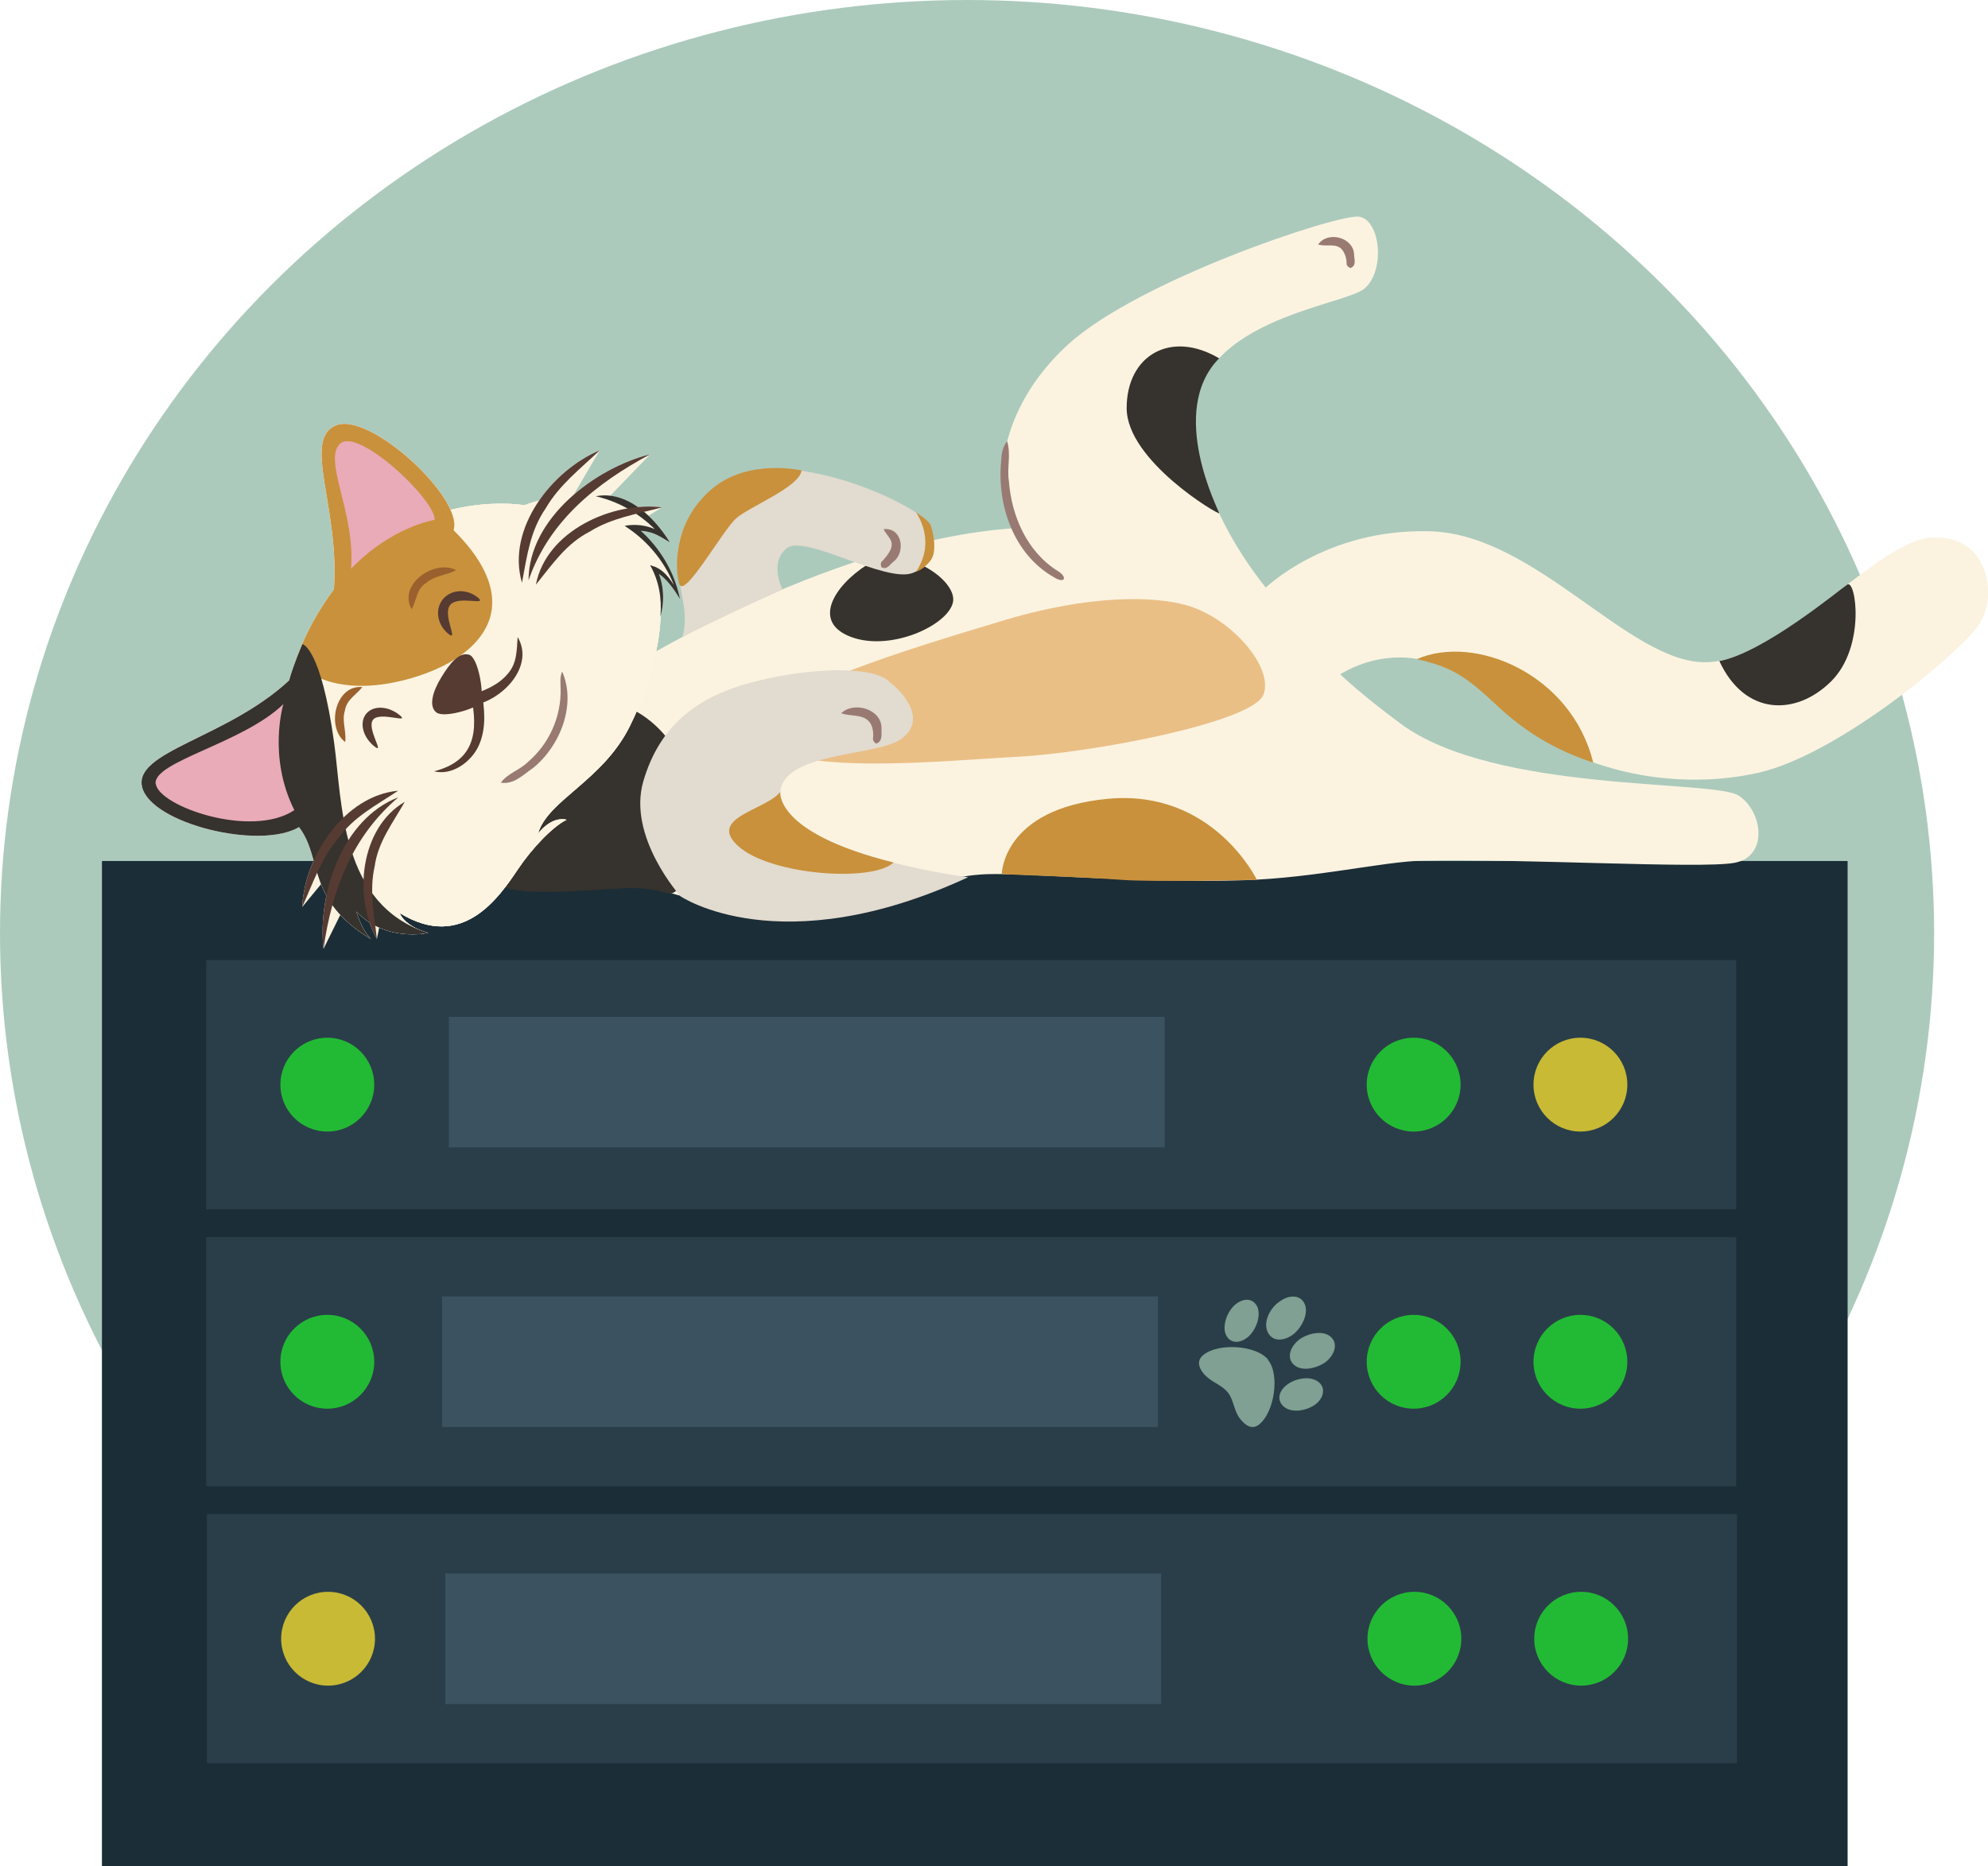 <?xml version="1.0" encoding="UTF-8"?><svg xmlns="http://www.w3.org/2000/svg" viewBox="0 0 105.5 99.05"><g id="a"/><g id="b"><g id="c"><ellipse cx="51.32" cy="49.53" rx="51.32" ry="49.53" style="fill:#abcabc;"/><rect x="5.41" y="45.7" width="92.64" height="53.35" style="fill:#1b2d37;"/><rect x="10.94" y="50.96" width="81.2" height="13.23" style="fill:#2a3e49;"/><circle cx="75.02" cy="57.57" r="2.49" style="fill:#22ba34;"/><g id="d"><path d="M32.44,35.99s11.17-7.29,21.48-7.96c-1.34-1.94-1.02-6.25,2.71-9.7s14.35-6.97,15.48-6.83,1.43,2.82,.32,3.8-9.58,1.67-9,7.52c.58,5.85,5.6,10.42,5.6,10.42,0,0,.33,1.5,5.31,5.18s16.63,2.95,17.93,3.81,1.58,3.25-.24,3.57-11.21-.23-16.5-.12c-2.15,.05-5.71,.92-9.52,1.04-5.56,.17-11.55-.4-13.66-.32-3.56,.14-5.33,2.17-9.09,2.4s-6.34-1.24-8.71-1.62-6.89,.75-8.6-.55,6.48-10.65,6.48-10.65Z" style="fill:#fbf3e0;"/><path d="M62.84,32.09c2.41,.61,4.78,3.3,4.21,4.78s-9.16,3.1-13.07,3.3-12.18,1.08-13.65-1,9.21-5.1,12.83-6.21,7.27-1.48,9.68-.87Z" style="fill:#eabf86;"/><path d="M46.04,29.96c-1.8,1.14-2.97,3.07-.87,3.85s5.12-.61,5.4-1.83-2.73-3.17-4.54-2.03Z" style="fill:#36322d;"/><path d="M35.57,47.43c-.51-.06-.66-.23-1.82-.29s-5.97,.57-7.19-.14c-.86-.57,4.38-9.87,4.38-9.87,0,0,3.55-.51,5.44,3.66s-.31,6.7-.82,6.64Z" style="fill:#36322d;"/><path d="M51.36,46.56c-4.23-.58-10.01-2.2-9.96-4.43s5.09-1.97,6.4-2.89,.41-2.27-.69-3.13-4.74-.59-7.44,.17-4.67,2.24-5.53,5.19,1.97,6.1,1.97,6.1c0,0,5.28,3.61,15.25-1Z" style="fill:#e2dbcf;"/><path d="M36.22,33.8c.66-2.42-1.75-4.21,1.33-7.6s11.63,.74,11.85,1.76,.48,1.89-.96,2.45-5.73-2.08-6.69-1.31-.22,2.19-.22,2.19c0,0-1.81,.78-5.32,2.51Z" style="fill:#e2dbcf;"/><path d="M67.05,31.3s3.24-3.27,8.86-3.1,10.56,7.03,14.64,6.95,9.06-6.54,12.04-6.63,3.42,3.12,2.46,4.6-7.5,6.95-11.75,7.9-9.99,.17-14.25-3.96-8.21-1.08-8.21-1.08l-3.79-4.69Z" style="fill:#fbf3e0;"/><g id="e"><g><g><path d="M27.84,26.82s-7.44-1.34-11.37,6.56c-2.47,14.66,6.27,16.15,6.27,16.15,0,0-1.23-.32-1.53-1.07,3.34,2.06,5.29-.86,6.28-2.33,.71-1.06,1.83-2.26,2.58-2.62-.84-.2-1.52,.74-1.52,.74,.51-1.79,3.45-2.8,4.89-5.74,1.45-2.94,2.08-6.21,1.26-8.33,.77,.29,1.28,1.31,1.28,1.31,0,0-.43-1.91-2.37-3.47,.62-.31,1.65,.47,1.65,.47-2.54-3.67-7.41-1.68-7.41-1.68Z" style="fill:#fbf3e0;"/><path d="M27.84,26.82s-7.44-1.34-11.37,6.56c-2.47,14.66,6.27,16.15,6.27,16.15,0,0-1.23-.32-1.53-1.07,3.34,2.06,5.29-.86,6.28-2.33,.71-1.06,1.83-2.26,2.58-2.62-.84-.2-1.52,.74-1.52,.74,.51-1.79,3.45-2.8,4.89-5.74,1.45-2.94,2.08-6.21,1.26-8.33,.77,.29,1.28,1.31,1.28,1.31,0,0-.43-1.91-2.37-3.47,.62-.31,1.65,.47,1.65,.47-2.54-3.67-7.41-1.68-7.41-1.68Z" style="fill:#fbf3e0;"/></g><g><path d="M17.72,31.29c.32-4.33-1.7-7.97,.11-8.71s6.78,3.88,6.24,5.56c4.21,4.19,1.22,6.95-2.51,7.93s-5.53-.45-5.84-1.05c0,0,.5-1.71,2-3.74Z" style="fill:#fbf3e0;"/><path d="M17.72,31.29c.32-4.33-1.7-7.97,.11-8.71s6.78,3.88,6.24,5.56c4.21,4.19,1.22,6.95-2.51,7.93s-5.53-.45-5.84-1.05c0,0,.5-1.71,2-3.74Z" style="fill:#fbf3e0;"/></g><g><path d="M15.34,36.12c-3.32,3.08-8.3,3.76-7.79,5.68s6.24,3.33,8.32,2.1c1.29,1.71,.35,3.84,3.81,5.94-.33-.35-.58-.84-.77-1.46,1.56,1.65,3.81,1.14,3.81,1.14-4.69-1.5-4.55-6.91-4.99-10.11-.7-5.06-1.68-5.22-1.68-5.22,0,0-.51,1.17-.71,1.94Z" style="fill:#fbf3e0;"/><path d="M15.34,36.12c-3.32,3.08-8.3,3.76-7.79,5.68s6.24,3.33,8.32,2.1c1.29,1.71,.35,3.84,3.81,5.94-.33-.35-.58-.84-.77-1.46,1.56,1.65,3.81,1.14,3.81,1.14-4.69-1.5-4.55-6.91-4.99-10.11-.7-5.06-1.68-5.22-1.68-5.22,0,0-.51,1.17-.71,1.94Z" style="fill:#fbf3e0;"/></g><g><path d="M21.2,37.95c.61,.49-1.03-.21-1.4,.25s.67,1.9,.06,1.41-.8-1.26-.43-1.72,1.16-.43,1.77,.06Z" style="fill:#fbf3e0;"/><path d="M21.2,37.95c.61,.49-1.03-.21-1.4,.25s.67,1.9,.06,1.41-.8-1.26-.43-1.72,1.16-.43,1.77,.06Z" style="fill:#fbf3e0;"/></g><g><path d="M25.35,31.71c.59,.48-1.03-.13-1.46,.4s.49,2.01-.1,1.53-.72-1.3-.29-1.83,1.26-.58,1.85-.1Z" style="fill:#fbf3e0;"/><path d="M25.35,31.71c.59,.48-1.03-.13-1.46,.4s.49,2.01-.1,1.53-.72-1.3-.29-1.83,1.26-.58,1.85-.1Z" style="fill:#fbf3e0;"/></g><g><path d="M18.31,39.38s-1.1-2.2,.92-2.91" style="fill:#fbf3e0;"/><path d="M18.31,39.38c-1.02-.79-.5-3.05,.92-2.91-.38,.46-.84,.67-.93,1.26-.17,.56,.09,1.05,.02,1.65h0Z" style="fill:#fbf3e0;"/></g><g><path d="M24.21,30.26s-2.56-.12-2.36,2.08" style="fill:#fbf3e0;"/><path d="M24.21,30.26c-.54,.29-1.12,.28-1.58,.67-.54,.34-.49,.86-.78,1.41-.76-1.3,1.19-2.68,2.36-2.08h0Z" style="fill:#fbf3e0;"/></g><g><path d="M23.42,35.95c-.46,.75-.68,1.53-.27,1.86s2.11-.21,2.34-.49-.07-2.42-.6-2.57-1.01,.45-1.47,1.2Z" style="fill:#fbf3e0;"/><path d="M23.42,35.95c-.46,.75-.68,1.53-.27,1.86s2.11-.21,2.34-.49-.07-2.42-.6-2.57-1.01,.45-1.47,1.2Z" style="fill:#fbf3e0;"/></g><g><path d="M23.03,40.94s3.02,.02,2.28-3.86c2.95-.99,2.15-3.28,2.15-3.28" style="fill:#fbf3e0;"/><path d="M23.03,40.94c2.17-.55,2.37-2.1,1.96-4.05,.72-.23,1.46-.53,1.95-1.12,.5-.56,.48-1.24,.53-1.96,.87,1.48-.64,3.15-2.05,3.55l.19-.33c.14,.9,.16,1.87-.28,2.7-.43,.78-1.38,1.44-2.29,1.21h0Z" style="fill:#fbf3e0;"/></g><g><path d="M35.05,32.69s.29-1.35-.32-2.49c0,0,.55,.11,1.24,1.29-.59-2.22-2.37-3.47-2.37-3.47,0,0,.78-.15,1.65,.47-1.76-2.32-3.64-2.17-3.64-2.17" style="fill:#fbf3e0;"/><path d="M35.05,32.69c.08-.95-.09-1.88-.55-2.69l.25,.08c.61,.25,.94,.84,1.26,1.39l-.09,.04c-.41-1.35-1.3-2.54-2.41-3.35l-.36-.25c.77-.14,1.56,.03,2.16,.52l-.12,.13c-.95-1.11-2.13-1.88-3.57-2.22,1.66-.33,3.14,1.15,3.93,2.45-.34-.21-.72-.46-1.11-.55-.26-.07-.56-.09-.8-.04l.06-.29c1.14,.92,1.97,2.18,2.32,3.59l.07,.3c-.29-.46-.6-.94-1.03-1.27-.11-.08-.25-.17-.35-.19l.13-.17c.4,.8,.44,1.72,.21,2.54h0Z" style="fill:#fbf3e0;"/></g><g><path d="M18.63,30.2c.25-2.97-1.53-5.81-.57-6.66s5.02,2.95,5.01,4.05c0,0-2.3,.36-4.45,2.61Z" style="fill:#fbf3e0;"/><path d="M18.63,30.2c.25-2.97-1.53-5.81-.57-6.66s5.02,2.95,5.01,4.05c0,0-2.3,.36-4.45,2.61Z" style="fill:#fbf3e0;"/></g><path d="M8.27,41.61c.16,1.19,5.08,2.91,7.35,1.39-1.43-2.86-.58-5.63-.58-5.63-2.13,2.08-6.94,3.05-6.78,4.24Z" style="fill:#fbf3e0;"/><g><path d="M26.57,41.55s4.04-1.38,3.26-5.91" style="fill:#fbf3e0;"/><path d="M26.57,41.55c.4-.53,.98-.65,1.44-1.1,1.13-.96,1.78-2.41,1.74-3.89,0-.3-.05-.59,.08-.92,.78,1.75-.11,3.98-1.55,5.13-.52,.35-1.01,.89-1.71,.77h0Z" style="fill:#fbf3e0;"/></g><g><path d="M31.83,23.9s-4.56,2.55-4.13,7.03" style="fill:#fbf3e0;"/><path d="M31.83,23.9c-1.03,.98-2.15,1.84-2.87,3.08-.83,1.2-.99,2.53-1.26,3.95-.84-2.86,1.58-5.96,4.13-7.03h0Z" style="fill:#fbf3e0;"/></g><g><path d="M34.51,24.11s-5.69,2.02-6.46,6.69" style="fill:#fbf3e0;"/><path d="M34.51,24.11c-2.85,1.53-5.37,3.53-6.46,6.69,0-3.28,3.53-5.96,6.46-6.69h0Z" style="fill:#fbf3e0;"/></g><g><path d="M35.14,26.93s-5.02-.02-6.71,4.1" style="fill:#fbf3e0;"/><path d="M35.14,26.93c-1.33,.35-2.68,.56-3.85,1.29-1.26,.65-1.97,1.73-2.85,2.81,.54-2.84,4.05-4.43,6.71-4.1h0Z" style="fill:#fbf3e0;"/></g><g><path d="M16.04,48.14s.78-4.86,5.09-6.17" style="fill:#fbf3e0;"/><path d="M16.04,48.14c.11-2.68,2.24-5.91,5.09-6.17-1.17,.78-2.35,1.37-3.18,2.53-.91,1.07-1.34,2.37-1.91,3.64h0Z" style="fill:#fbf3e0;"/></g><g><path d="M17.17,50.36s-.1-5.63,3.97-8.04" style="fill:#fbf3e0;"/><path d="M17.17,50.36c-.33-2.94,1-6.9,3.97-8.04-2.44,2.07-3.54,4.93-3.97,8.04h0Z" style="fill:#fbf3e0;"/></g><g><path d="M20,49.84s-1.75-4.3,1.48-7.28" style="fill:#fbf3e0;"/><path d="M20,49.84c-1.27-2.24-.88-5.91,1.48-7.28-.65,1.15-1.42,2.12-1.6,3.44-.29,1.28-.02,2.54,.12,3.84h0Z" style="fill:#fbf3e0;"/></g></g><g><path d="M27.84,26.82s-7.44-1.34-11.37,6.56c-2.47,14.66,6.27,16.15,6.27,16.15,0,0-1.23-.32-1.53-1.07,3.34,2.06,5.29-.86,6.28-2.33,.71-1.06,1.83-2.26,2.58-2.62-.84-.2-1.52,.74-1.52,.74,.51-1.79,3.45-2.8,4.89-5.74,1.45-2.94,2.08-6.21,1.26-8.33,.77,.29,1.28,1.31,1.28,1.31,0,0-.43-1.91-2.37-3.47,.62-.31,1.65,.47,1.65,.47-2.54-3.67-7.41-1.68-7.41-1.68Z" style="fill:#fcf4e1;"/><path d="M17.72,31.29c.32-4.33-1.7-7.97,.11-8.71s6.78,3.88,6.24,5.56c4.21,4.19,1.22,6.95-2.51,7.93s-5.53-.45-5.84-1.05c0,0,.5-1.71,2-3.74Z" style="fill:#c9913c;"/><path d="M15.34,36.12c-3.32,3.08-8.3,3.76-7.79,5.68s6.24,3.33,8.32,2.1c1.29,1.71,.35,3.84,3.81,5.94-.33-.35-.58-.84-.77-1.46,1.56,1.65,3.81,1.14,3.81,1.14-4.69-1.5-4.55-6.91-4.99-10.11-.7-5.06-1.68-5.22-1.68-5.22,0,0-.51,1.17-.71,1.94Z" style="fill:#36322d;"/><path d="M21.2,37.95c.61,.49-1.03-.21-1.4,.25s.67,1.9,.06,1.41-.8-1.26-.43-1.72,1.16-.43,1.77,.06Z" style="fill:#563b32;"/><path d="M25.35,31.71c.59,.48-1.03-.13-1.46,.4s.49,2.01-.1,1.53-.72-1.3-.29-1.83,1.26-.58,1.85-.1Z" style="fill:#563b32;"/><path d="M18.31,39.38c-1.02-.79-.5-3.05,.92-2.91-.38,.46-.84,.67-.93,1.26-.17,.56,.09,1.05,.02,1.65h0Z" style="fill:#9a602d;"/><path d="M24.21,30.26c-.54,.29-1.12,.28-1.58,.67-.54,.34-.49,.86-.78,1.41-.76-1.3,1.19-2.68,2.36-2.08h0Z" style="fill:#9a602d;"/><path d="M23.42,35.95c-.46,.75-.68,1.53-.27,1.86s2.11-.21,2.34-.49-.07-2.42-.6-2.57-1.01,.45-1.47,1.2Z" style="fill:#563b32;"/><path d="M23.03,40.94c2.17-.55,2.37-2.1,1.96-4.05,.72-.23,1.46-.53,1.95-1.12,.5-.56,.48-1.24,.53-1.96,.87,1.48-.64,3.15-2.05,3.55l.19-.33c.14,.9,.16,1.87-.28,2.7-.43,.78-1.38,1.44-2.29,1.21h0Z" style="fill:#563b32;"/><path d="M35.05,32.69c.08-.95-.09-1.88-.55-2.69l.25,.08c.61,.25,.94,.84,1.26,1.39l-.09,.04c-.41-1.35-1.3-2.54-2.41-3.35l-.36-.25c.77-.14,1.56,.03,2.16,.52l-.12,.13c-.95-1.11-2.13-1.88-3.57-2.22,1.66-.33,3.14,1.15,3.93,2.45-.34-.21-.72-.46-1.11-.55-.26-.07-.56-.09-.8-.04l.06-.29c1.14,.92,1.97,2.18,2.32,3.59l.07,.3c-.29-.46-.6-.94-1.03-1.27-.11-.08-.25-.17-.35-.19l.13-.17c.4,.8,.44,1.72,.21,2.54h0Z" style="fill:#36322d;"/><path d="M18.63,30.2c.25-2.97-1.53-5.81-.57-6.66s5.02,2.95,5.01,4.05c0,0-2.3,.36-4.45,2.61Z" style="fill:#e9abb8;"/><path d="M8.27,41.61c.16,1.19,5.08,2.91,7.35,1.39-1.43-2.86-.58-5.63-.58-5.63-2.13,2.08-6.94,3.05-6.78,4.24Z" style="fill:#e9abb8;"/><path d="M26.57,41.55c.4-.53,.98-.65,1.44-1.1,1.13-.96,1.78-2.41,1.74-3.89,0-.3-.05-.59,.08-.92,.78,1.75-.11,3.98-1.55,5.13-.52,.35-1.01,.89-1.71,.77h0Z" style="fill:#997a73;"/><path d="M31.83,23.9c-1.03,.98-2.15,1.84-2.87,3.08-.83,1.2-.99,2.53-1.26,3.95-.84-2.86,1.58-5.96,4.13-7.03h0Z" style="fill:#563b32;"/><path d="M34.51,24.11c-2.85,1.53-5.37,3.53-6.46,6.69,0-3.28,3.53-5.96,6.46-6.69h0Z" style="fill:#563b32;"/><path d="M35.14,26.93c-1.33,.35-2.68,.56-3.85,1.29-1.26,.65-1.97,1.73-2.85,2.81,.54-2.84,4.05-4.43,6.71-4.1h0Z" style="fill:#563b32;"/><path d="M16.04,48.14c.11-2.68,2.24-5.91,5.09-6.17-1.17,.78-2.35,1.37-3.18,2.53-.91,1.07-1.34,2.37-1.91,3.64h0Z" style="fill:#563b32;"/><path d="M17.17,50.36c-.33-2.94,1-6.9,3.97-8.04-2.44,2.07-3.54,4.93-3.97,8.04h0Z" style="fill:#563b32;"/><path d="M20,49.84c-1.27-2.24-.88-5.91,1.48-7.28-.65,1.15-1.42,2.12-1.6,3.44-.29,1.28-.02,2.54,.12,3.84h0Z" style="fill:#563b32;"/></g></g><path d="M36.04,30.97c-.3-1.22-.11-3.5,1.8-5.07s4.7-.93,4.7-.93c-.12,.89-2.74,1.9-3.47,2.54s-2.8,4.38-3.03,3.46Z" style="fill:#c9913c;"/><path d="M91.24,35.08c1.35,2.93,4.07,2.93,5.93,1.09s1.32-5.45,.86-5.14-4.46,3.64-6.8,4.06Z" style="fill:#36322d;"/><path d="M75.18,34.99c3.08-1.36,8.22,.79,9.37,5.49-1.93-.64-3.56-1.57-5.15-3.07s-2.42-2.04-4.22-2.42Z" style="fill:#c9913c;"/><path d="M53.45,23.42c.21,.73-.02,1.39,.09,2.11,.14,1.87,.97,3.77,2.6,4.78,.53,.33,.37,.69-.21,.33-2.14-1.22-3.03-3.82-2.8-6.18,.02-.36,.06-.73,.33-1.05h0Z" style="fill:#997a73;"/><path d="M53.16,46.41s.02-3.48,5.62-4.01,7.92,4.3,7.92,4.3c0,0-5.51,.13-7.18,0s-6.36-.3-6.36-.3Z" style="fill:#c9913c;"/><path d="M64.7,19.02c-2.57-1.52-4.91-.16-4.91,2.64s4.91,5.7,4.91,5.58-2.78-5.4,0-8.22Z" style="fill:#36322d;"/><path d="M44.65,37.85c.68-.64,2.14-.21,2.13,.8-.01,.27,.08,.72-.29,.82-.23-.18-.15-.28-.15-.41,.01-.32-.07-.66-.31-.85-.38-.3-.9-.18-1.38-.35h0Z" style="fill:#997a73;"/><path d="M48.62,27.2s.64,.4,.76,.66,.38,1.39,.01,1.88-.77,.6-.77,.6c.69-1.05,.61-2.16,0-3.14Z" style="fill:#c9913c;"/><path d="M46.89,28.09c.98-.12,1.19,1.21,.53,1.72-.2,.14-.34,.47-.65,.29-.08-.27,.04-.29,.1-.37,.27-.31,.62-.73,.36-1.13-.09-.15-.22-.29-.35-.52h0Z" style="fill:#997a73;"/><path d="M41.41,42.03c-.74,.97-3.94,1.37-2.21,2.9s7.11,1.91,8.22,.85c-6.36-1.58-6.01-3.76-6.01-3.76Z" style="fill:#c9913c;"/><path d="M69.95,12.98c.5-.74,1.86-.39,1.91,.51,0,.26,.15,.61-.2,.74-.25-.13-.19-.23-.2-.34-.02-.27-.14-.57-.32-.72-.33-.25-.75-.07-1.19-.19h0Z" style="fill:#997a73;"/></g><circle cx="83.87" cy="57.57" r="2.49" style="fill:#c8ba34;"/><circle cx="17.37" cy="57.57" r="2.49" style="fill:#22ba34;"/><rect x="10.94" y="65.66" width="81.2" height="13.23" style="fill:#2a3e49;"/><circle cx="75.02" cy="72.28" r="2.49" style="fill:#22ba34;"/><circle cx="83.87" cy="72.28" r="2.49" style="fill:#22ba34;"/><circle cx="17.37" cy="72.28" r="2.49" style="fill:#22ba34;"/><rect x="10.98" y="80.36" width="81.2" height="13.23" style="fill:#2a3e49;"/><circle cx="75.06" cy="86.98" r="2.49" style="fill:#22ba34;"/><circle cx="83.91" cy="86.98" r="2.49" style="fill:#22ba34;"/><circle cx="17.41" cy="86.98" r="2.49" style="fill:#c8ba34;"/><rect x="23.82" y="53.97" width="37.99" height="6.93" style="fill:#3b5260;"/><rect x="23.46" y="68.81" width="37.99" height="6.93" style="fill:#3b5260;"/><rect x="23.63" y="83.52" width="37.99" height="6.93" style="fill:#3b5260;"/><path d="M68.59,72.36c.41,.51,1.35,.26,1.79-.09,.36-.29,.64-.84,.32-1.23-.41-.51-1.35-.26-1.79,.09-.36,.29-.64,.84-.32,1.23Zm-1.21-1.49c.32,.39,.91,.23,1.27-.06,.47-.38,.9-1.25,.49-1.76-.32-.39-.91-.23-1.27,.06-.5,.34-.94,1.21-.49,1.76Zm2.71,2.6c-.41-.51-1.35-.33-1.82,.05-.33,.26-.52,.68-.24,1.04,.41,.51,1.35,.33,1.82-.05,.33-.26,.49-.72,.24-1.04Zm-3.88-2.49c.47-.38,.8-1.3,.42-1.77-.29-.35-.74-.24-1.06,.02-.47,.38-.8,1.3-.42,1.77,.29,.35,.74,.24,1.06-.02Zm1.09,1.19c-.63-.78-2.65-.9-3.44-.25-.36,.29-.25,.66,0,.97,.38,.47,.96,.59,1.3,1.02,.32,.39,.31,.98,.66,1.41,.25,.31,.61,.61,1.01,.28,.8-.65,1.1-2.64,.46-3.42Z" style="fill:#7fa092;"/></g></g></svg>